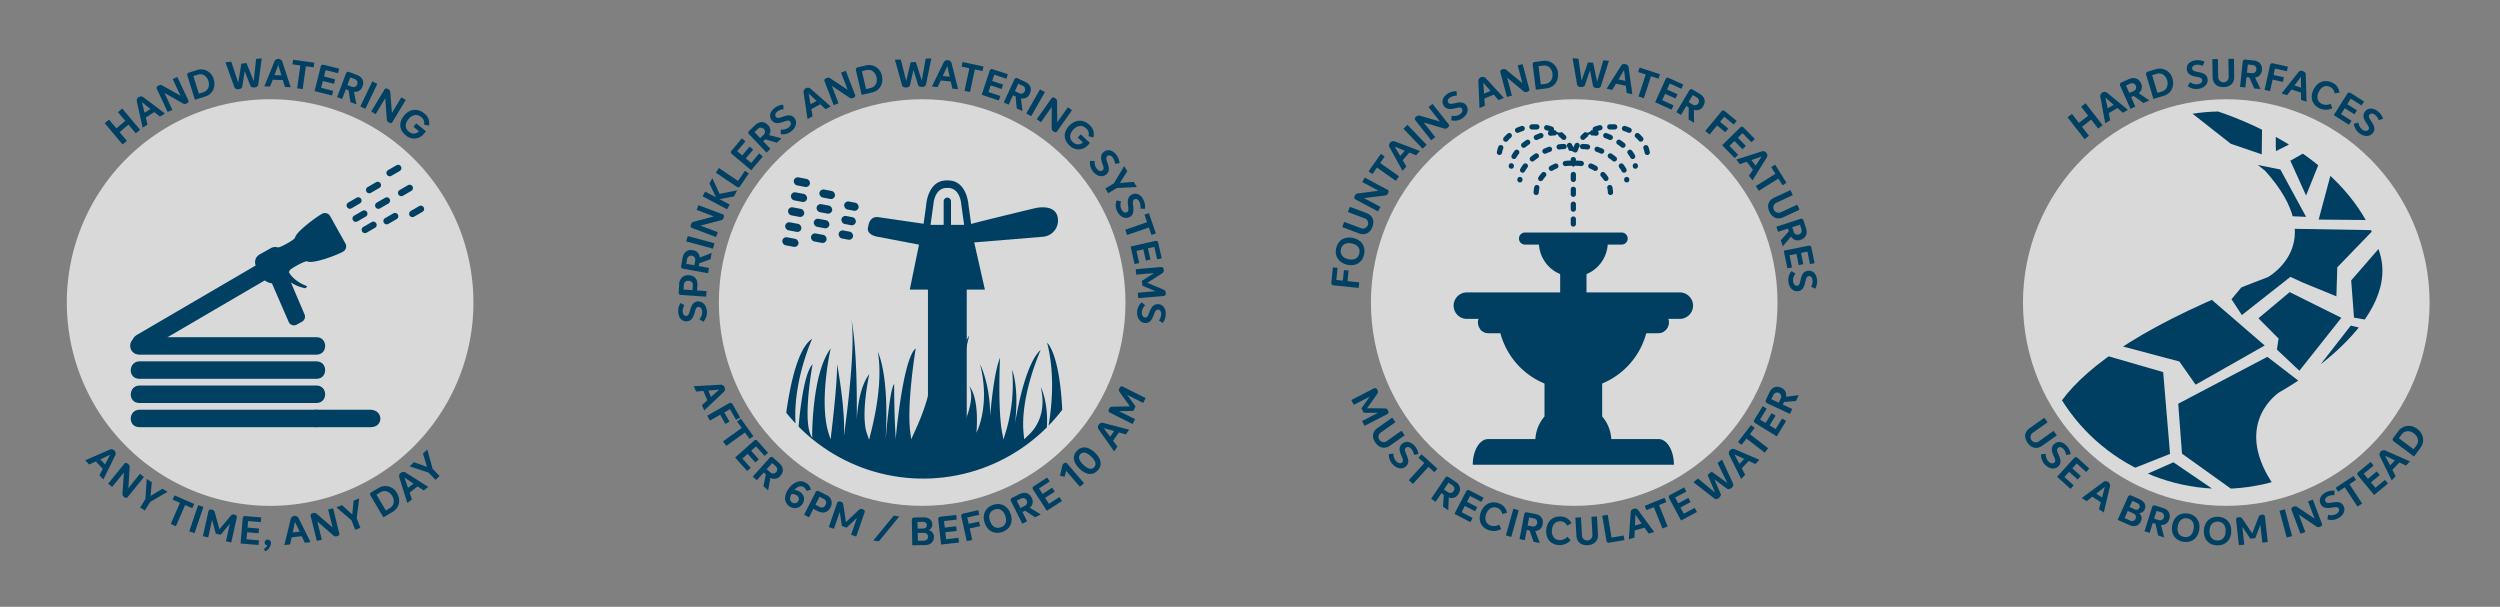 <svg id="Layer_1" data-name="Layer 1" xmlns="http://www.w3.org/2000/svg" xmlns:xlink="http://www.w3.org/1999/xlink" viewBox="0 0 1030 250"><rect x="0" y="0" width="1030" height="250" fill="#808080" stroke="none"/><defs><clipPath id="clip-path"><path d="M296.173,124.652A83.762,83.762,0,1,0,379.935,40.889a83.764,83.764,0,0,0-83.763,83.763" style="fill:none"/></clipPath><clipPath id="clip-path-2"><path d="M308.174,125.035a72.147,72.147,0,1,0,72.148-72.144,72.147,72.147,0,0,0-72.148,72.144" style="fill:none"/></clipPath><clipPath id="clip-path-3"><path d="M564.819,124.652a83.762,83.762,0,1,0,83.763-83.763,83.764,83.764,0,0,0-83.763,83.763" style="fill:none"/></clipPath><clipPath id="clip-path-4"><path d="M833.465,124.652a83.762,83.762,0,1,0,83.763-83.763A83.764,83.764,0,0,0,833.465,124.652" style="fill:none"/></clipPath><clipPath id="clip-path-5"><path d="M903.327,46.853l29.836,23.444c27.04,29.818,1.186,43.872,1.186,43.872-50.166,18.877-74.225,36.37-84.825,50.755a77.861,77.861,0,0,0,86.408,33.731c-16.002-24.745,3.161-37.056,3.161-37.056s49.936-27.27,41.502-56.915c-10.439-36.691-51.6-53.657-66.749-58.749a78.475,78.475,0,0,0-10.518.918" style="fill:none"/></clipPath></defs><title>PWSR</title><path d="M27.526,124.652a83.762,83.762,0,1,0,83.763-83.763,83.764,83.764,0,0,0-83.763,83.763" style="fill:#fff;opacity:0.7"/><path d="M43.158,50.762l1.764-1.481L47.946,52.883l3.676-3.085-3.024-3.603,1.765-1.481,7.343,8.749-1.765,1.481L52.928,51.354,49.252,54.439l3.013,3.59-1.765,1.481Z" style="fill:#004063"/><path d="M63.576,46.173l-3.517,2.254.72,2.903L58.772,52.617l-2.448-10.996A1.783,1.783,0,0,1,58.96,39.951l8.96,6.802L65.913,48.04ZM61.979,44.897l-3.501-2.793,1.089,4.339Z" style="fill:#004063"/><path d="M73.051,31.682l4.583,9.774c.19.405-.137.876-.73,1.155a1.43,1.43,0,0,1-1.531.012L67.761,38.296l3.259,6.951-1.926.903-4.488-9.571c-.271-.58.105-1.057.713-1.342a1.633,1.633,0,0,1,1.885.176l7.168,4.023-3.219-6.864Z" style="fill:#004063"/><path d="M77.177,31.08a.934.934,0,0,1,.671-1.181L81.071,28.894A5.381,5.381,0,0,1,88.041,32.654c.909,2.917-.165,6.084-3.586,7.151l-4.154,1.295ZM83.731,38.019c1.97-.614,2.788-2.562,2.126-4.685-.6-1.924-2.29-3.208-4.306-2.579l-1.879.585,2.256,7.24Z" style="fill:#004063"/><path d="M107.832,24.041l-1.444,10.896c-.097.735-.839,1.025-1.507,1.097-.668.073-1.483-.016-1.739-.745l-2.32-5.964L99.831,35.648c-.096.751-.887,1.03-1.539,1.101-.668.073-1.455-.052-1.692-.75L92.888,25.66,95.291,25.4l2.854,8.66L99.438,26.223l2.117-.229,2.978,7.422.976-9.123Z" style="fill:#004063"/><path d="M116.527,32.996l-4.174-.143-1.057,2.797-2.383-.082,4.233-10.437a1.783,1.783,0,0,1,3.118.123l3.508,10.687-2.383-.082Zm-.589-1.958L114.645,26.751l-1.569,4.189Z" style="fill:#004063"/><path d="M129.238,27.738l-3.218-.446-1.305,9.417-2.283-.316,1.305-9.417-3.25-.451.264-1.902,8.751,1.213Z" style="fill:#004063"/><path d="M134.146,28.89l-.66,2.623,4.594,1.156-.473,1.877-4.594-1.156-.707,2.809,4.966,1.25-.477,1.893-7.2-1.812,2.562-10.18a.929.929,0,0,1,1.173-.662l6.393,1.609L139.252,30.175Z" style="fill:#004063"/><path d="M143.588,37.188l-1.107-.417-1.509,4.012L138.891,40l3.694-9.819a.922.922,0,0,1,1.209-.536l3.218,1.21c2.365.89,3.09,2.734,2.346,4.71a3.169,3.169,0,0,1-3.527,2.245l1.022,5.186-2.455-.923Zm-.46-2.138,1.721.647a1.694,1.694,0,1,0,1.218-3.147l-1.751-.659Z" style="fill:#004063"/><path d="M153.383,33.536l2.079.993-4.925,10.307-2.079-.993Z" style="fill:#004063"/><path d="M167.178,41.17l-5.583,9.249c-.231.383-.805.374-1.367.035a1.431,1.431,0,0,1-.861-1.268l-.633-8.738-3.97,6.577-1.822-1.1,5.467-9.057c.331-.548.937-.5,1.513-.153.794.48.837.842.901,1.666l.64,8.2,3.92-6.495Z" style="fill:#004063"/><path d="M166.438,47.669c2.316-2.857,5.59-3.188,8.311-.982a4.923,4.923,0,0,1,1.995,5.055l-2.043-.4a3.039,3.039,0,0,0-1.215-3.147c-1.615-1.31-3.632-1.03-5.193.895-1.541,1.9-1.479,3.804.111,5.093a2.917,2.917,0,0,0,4.194-.12l-2.248-1.823,1.138-1.403,4.012,3.252-.796.981a5.136,5.136,0,0,1-7.561.642C164.435,53.517,164.203,50.426,166.438,47.669Z" style="fill:#004063"/><path d="M42.335,193.14l-2.883-3.022-2.713,1.26-1.646-1.726,10.329-4.5a1.783,1.783,0,0,1,2.143,2.27l-4.97,10.094-1.646-1.726Zm.948-1.812,2.075-3.97-4.052,1.897Z" style="fill:#004063"/><path d="M59.304,196.522l-6.798,8.394c-.282.349-.849.26-1.359-.153a1.43,1.43,0,0,1-.679-1.374l.572-8.741-4.834,5.969-1.654-1.339,6.657-8.22c.403-.498.997-.367,1.519.057.721.584.714.949.664,1.773l-.491,8.209,4.773-5.895Z" style="fill:#004063"/><path d="M61.875,206.769l-2.186,3.539L57.743,209.106l2.186-3.539.51-8.222,2.109,1.303-.504,5.687,4.887-2.98,2.083,1.286Z" style="fill:#004063"/><path d="M79.236,209.382l-2.98-1.294-3.789,8.719-2.114-.918,3.789-8.719-3.009-1.308.766-1.762,8.103,3.521Z" style="fill:#004063"/><path d="M81.635,208.112l2.182.74L80.145,219.67l-2.182-.74Z" style="fill:#004063"/><path d="M97.585,213.126l-2.3,10.375-2.188-.485,1.597-7.203-3.77,4.508-2.016-.447-1.527-5.683-1.597,7.203-2.188-.485L85.894,210.551c.128-.578.737-.738,1.394-.592.891.197,1.032.523,1.271,1.364l1.819,6.73,4.493-5.332c.557-.663.822-.899,1.713-.702C97.241,212.165,97.713,212.548,97.585,213.126Z" style="fill:#004063"/><path d="M102.217,214.666l-.23,2.695,4.72.402-.164,1.93-4.72-.402-.246,2.886,5.103.435-.166,1.945-7.399-.63.891-10.46a.929.929,0,0,1,1.051-.842l6.569.56-.164,1.929Z" style="fill:#004063"/><path d="M111.625,223.871a3.985,3.985,0,0,1-2.34,3.257l-.593-.921a4.619,4.619,0,0,0,1.529-1.559l-.112-.002a1.081,1.081,0,0,1-1.069-1.153,1.209,1.209,0,0,1,1.267-1.179A1.404,1.404,0,0,1,111.625,223.871Z" style="fill:#004063"/><path d="M124.312,220.911l-4.15.466-.638,2.921-2.369.266,2.667-10.942a1.783,1.783,0,0,1,3.102-.332l5.026,10.062-2.369.266Zm-.868-1.851L121.54,215.007l-.942,4.372Z" style="fill:#004063"/><path d="M137.234,209.432l2.585,10.485c.107.435-.305.834-.942.991a1.432,1.432,0,0,1-1.505-.288l-6.621-5.733,1.838,7.456-2.066.509L127.993,212.584c-.153-.621.31-1.016.962-1.176a1.634,1.634,0,0,1,1.814.541l6.245,5.348-1.815-7.363Z" style="fill:#004063"/><path d="M146.964,213.557l1.503,3.88-2.134.827-1.503-3.88-6.252-5.37,2.313-.896,4.232,3.835.573-5.697,2.283-.885Z" style="fill:#004063"/><path d="M152.617,204.107a.933.933,0,0,1,.382-1.303l2.907-1.716a5.382,5.382,0,0,1,7.646,2.064c1.554,2.632,1.233,5.96-1.853,7.782l-3.748,2.212Zm7.969,5.255c1.777-1.049,2.127-3.132.997-5.047-1.025-1.736-2.964-2.598-4.783-1.524l-1.695,1,3.855,6.531Z" style="fill:#004063"/><path d="M172.064,200.391l-3.31,2.545.965,2.83-1.889,1.453-3.376-10.741a1.782,1.782,0,0,1,2.482-1.889l9.504,6.009-1.89,1.453Zm-1.7-1.134-3.725-2.483,1.455,4.228Z" style="fill:#004063"/><path d="M178.229,193.128l2.873,3.007-1.654,1.58L176.575,194.708,168.749,192.142l1.793-1.712,5.375,1.922-1.65-5.479,1.77-1.69Z" style="fill:#004063"/><path d="M120.616,108.777,59.922,144.249c-4.308,2.487-7.596-3.922-3.598-6.23l60.694-35.472c5.606-3.238,6.22,4.714,3.597,6.23Z" style="fill:#004063"/><path d="M152.654,176H130.275c-4.99,0-4.603-7.194,0-7.194h22.38c5.35.184,5.488,7.194,0,7.194Z" style="fill:#004063"/><path d="M130.398,146.114H57.467c-4.99,0-5.212-7.24,0-7.194h72.93c4.742,0,4.761,7.194,0,7.194Z" style="fill:#004063"/><path d="M130.398,156.076H57.467c-4.99,0-4.603-7.194,0-7.194h72.93c4.742,0,4.761,7.194,0,7.194Z" style="fill:#004063"/><path d="M130.398,166.038H57.467c-4.99,0-4.603-7.194,0-7.194h72.93c4.742,0,4.761,7.194,0,7.194Z" style="fill:#004063"/><path d="M130.398,176H57.467c-4.99,0-4.603-7.194,0-7.194h72.93c4.742,0,4.761,7.194,0,7.194Z" style="fill:#004063"/><path d="M108.984,115.449a5.593,5.593,0,0,1-.827-.997l-.274-.49-1.47.822a1.437,1.437,0,0,1-1.953-.556l-.656-1.173a1.433,1.433,0,0,1,.552-1.95l1.47-.822-.282-.505a3.651,3.651,0,0,1,1.4-4.949l4.673-2.612a3.592,3.592,0,0,1,2.843-.284c.795.248,6.934-3.175,7.086-3.995.467-2.486,8.659-8.464,11.039-9.795l.098-.055a2.442,2.442,0,0,1,3.32.938l6.318,11.302a2.447,2.447,0,0,1-.942,3.326l-.094.052c-2.604,1.456-12.292,5.164-14.792,3.97-.709-.337-6.84,3.001-7.129,3.732a3.641,3.641,0,0,1-1.019,1.421l7.198,16.883a2.388,2.388,0,0,1-1.108,2.819l-2.166,1.211a2.385,2.385,0,0,1-3.431-1.347l-6.806-15.657A6.041,6.041,0,0,1,108.984,115.449Z" style="fill:#003f62"/><path d="M148.314,83.807l-3.448,1.999a1.364,1.364,0,1,1-1.419-2.33l3.451-1.999a1.363,1.363,0,1,1,1.415,2.33Z" style="fill:#004063"/><path d="M156.334,77.41l-3.45,2.001a1.364,1.364,0,1,1-1.418-2.33l3.45-2.002a1.364,1.364,0,0,1,1.417,2.331Z" style="fill:#004063"/><path d="M150.766,89.191l-3.45,1.999a1.365,1.365,0,1,1-1.42-2.331l3.45-1.999a1.365,1.365,0,0,1,1.42,2.331Z" style="fill:#004063"/><path d="M154.55,93.829,151.099,95.83A1.364,1.364,0,1,1,149.681,93.5L153.13,91.501a1.364,1.364,0,0,1,1.42,2.329Z" style="fill:#004063"/><path d="M164.737,70.428l-3.45,1.999a1.364,1.364,0,1,1-1.418-2.331l3.45-1.999a1.364,1.364,0,0,1,1.417,2.331Z" style="fill:#004063"/><path d="M160.082,83.819,156.632,85.818a1.364,1.364,0,1,1-1.417-2.33l3.45-1.999a1.364,1.364,0,0,1,1.418,2.33Z" style="fill:#004063"/><path d="M169.523,78.616l-3.452,1.999a1.363,1.363,0,1,1-1.417-2.328l3.45-1.999a1.364,1.364,0,0,1,1.42,2.328Z" style="fill:#004063"/><path d="M163.481,90.232l-3.451,2a1.364,1.364,0,1,1-1.418-2.331l3.452-1.999a1.364,1.364,0,0,1,1.417,2.33Z" style="fill:#004063"/><path d="M174.113,87.248l-3.451,1.999a1.364,1.364,0,1,1-1.418-2.33l3.452-1.999a1.364,1.364,0,0,1,1.417,2.33Z" style="fill:#004063"/><path d="M118.63,111.212s1.018,3.753,7.06,6.36a10.117,10.117,0,0,1,.917.443l-.768.742c-2.631-.403-8.096-2.496-9.69-6.655" style="fill:#003f62"/><g style="clip-path:url(#clip-path)"><rect x="296.173" y="40.889" width="167.524" height="167.524" style="fill:#fff;opacity:0.7"/></g><path d="M289.729,132.592l-1.565-1.106a4.178,4.178,0,0,0,1.145-2.993c-.055-1.359-.756-2.068-1.571-2.035-1.008.041-1.188,1.153-1.554,2.401-.507,1.734-1.224,3.444-3.271,3.526-2.159.086-3.396-1.625-3.489-3.944a6.226,6.226,0,0,1,.913-3.592l1.652.878a4.817,4.817,0,0,0-.713,2.576c.044,1.103.571,1.883,1.436,1.848.976-.039,1.253-1.107,1.619-2.355.505-1.782,1.172-3.523,3.235-3.605,2.015-.081,3.574,1.667,3.677,4.225A5.521,5.521,0,0,1,289.729,132.592Z" style="fill:#004063"/><path d="M283.857,113.393c2.41.164,3.653,1.691,3.474,4.341l-.132,1.931,3.895.264-.155,2.298-10.471-.71a.922.922,0,0,1-.862-1.004l.234-3.448A3.591,3.591,0,0,1,283.857,113.393Zm-.173,2.313a1.689,1.689,0,0,0-1.947,1.744l-.124,1.835,3.688.25.125-1.852A1.636,1.636,0,0,0,283.685,115.707Z" style="fill:#004063"/><path d="M288.089,108.457l-.21,1.165,4.221.761-.395,2.188L281.374,110.71a.922.922,0,0,1-.745-1.094l.61-3.386c.448-2.488,2.132-3.534,4.211-3.159a3.17,3.17,0,0,1,2.846,3.065l4.919-1.942-.466,2.582Zm-2.021.839.326-1.811a1.695,1.695,0,1,0-3.317-.63l-.332,1.842Z" style="fill:#004063"/><path d="M282.73,99.476l.6-2.224,11.025,2.975-.6,2.224Z" style="fill:#004063"/><path d="M287.746,84.524l10.104,3.821c.419.158.513.724.281,1.338a1.433,1.433,0,0,1-1.092,1.076l-8.479,2.2,7.185,2.717-.753,1.991-9.895-3.742c-.599-.226-.66-.832-.423-1.46.328-.868.677-.976,1.476-1.188l7.95-2.109-7.096-2.683Z" style="fill:#004063"/><path d="M302.385,80.942l-5.95,1.117,4.182,2.218-1.041,1.964L289.486,80.892l1.042-1.964,4.45,2.36-2.689-5.68,1.191-2.247,2.978,6.503,7.261-1.436Z" style="fill:#004063"/><path d="M303.619,77.003l-8.698-5.876,1.28-1.896,7.877,5.32,2.839-4.203,1.591,1.075-3.601,5.331A.909.909,0,0,1,303.619,77.003Z" style="fill:#004063"/><path d="M303.725,62.291l2.07,1.738,3.044-3.627,1.482,1.245-3.044,3.626,2.218,1.862,3.291-3.921,1.495,1.254-4.772,5.686-8.037-6.747a.929.929,0,0,1-.084-1.344l4.237-5.048,1.482,1.244Z" style="fill:#004063"/><path d="M315.31,57.406l-.858.816,2.957,3.108-1.612,1.534-7.237-7.607a.923.923,0,0,1,.045-1.324l2.493-2.372c1.832-1.743,3.81-1.592,5.266-.061a3.172,3.172,0,0,1,.485,4.156l5.118,1.339-1.902,1.809Zm-2.127-.517,1.334-1.269a1.695,1.695,0,1,0-2.305-2.469l-1.356,1.291Z" style="fill:#004063"/><path d="M321.696,55.271l.007-1.917a4.173,4.173,0,0,0,3.108-.78c1.081-.825,1.259-1.806.765-2.455-.612-.802-1.626-.311-2.858.106-1.711.58-3.522.976-4.765-.653-1.311-1.718-.619-3.714,1.227-5.122a6.234,6.234,0,0,1,3.466-1.314l.229,1.858a4.814,4.814,0,0,0-2.519.894c-.878.669-1.214,1.549-.689,2.236.592.776,1.626.39,2.858-.026,1.749-.609,3.557-1.062,4.809.579,1.223,1.604.688,3.884-1.349,5.437A5.521,5.521,0,0,1,321.696,55.271Z" style="fill:#004063"/><path d="M337.954,42.96l-3.668,1.996.51,2.946-2.094,1.139L331.05,37.901a1.783,1.783,0,0,1,2.748-1.477l8.446,7.425-2.094,1.139Zm-1.501-1.387-3.291-3.036.775,4.404Z" style="fill:#004063"/><path d="M348.47,29.165l3.873,10.083c.16.418-.199.865-.812,1.101A1.429,1.429,0,0,1,350.002,40.25l-7.285-4.864,2.754,7.17-1.987.763-3.792-9.875c-.23-.598.181-1.046.808-1.288a1.634,1.634,0,0,1,1.868.311l6.865,4.529L346.513,29.916Z" style="fill:#004063"/><path d="M352.621,28.878a.934.934,0,0,1,.754-1.13l3.287-.77a5.382,5.382,0,0,1,6.682,4.253c.696,2.976-.604,6.057-4.093,6.874l-4.238.992Zm6.036,7.395c2.01-.471,2.966-2.354,2.459-4.52-.46-1.963-2.054-3.365-4.109-2.883l-1.917.449,1.729,7.384Z" style="fill:#004063"/><path d="M383.719,24.067,381.499,34.828c-.15.726-.91.961-1.582.986-.671.024-1.478-.123-1.681-.868L376.35,28.834l-1.439,6.233c-.148.742-.957.963-1.613.987-.672.024-1.446-.156-1.633-.87l-2.961-10.573,2.414-.087,2.227,8.838,1.85-7.721,2.127-.077,2.438,7.613,1.626-9.026Z" style="fill:#004063"/><path d="M391.723,33.599l-4.154-.438L386.316,35.877l-2.371-.25,4.961-10.113a1.783,1.783,0,0,1,3.102.343L394.751,36.767l-2.371-.25Zm-.45-1.995-.987-4.369-1.861,4.068Z" style="fill:#004063"/><path d="M404.807,29.28l-3.178-.678-1.985,9.299-2.254-.481,1.984-9.299-3.209-.685.401-1.879,8.642,1.845Z" style="fill:#004063"/><path d="M409.625,30.782l-.848,2.568,4.498,1.486-.607,1.839-4.499-1.486-.908,2.75,4.863,1.606-.612,1.854L404.46,39.071l3.293-9.97a.93.93,0,0,1,1.219-.575l6.261,2.068-.607,1.839Z" style="fill:#004063"/><path d="M418.436,39.742l-1.075-.496-1.795,3.893L413.546,42.208l4.395-9.529a.921.921,0,0,1,1.245-.447l3.124,1.44c2.295,1.058,2.884,2.951,2,4.868a3.171,3.171,0,0,1-3.681,1.984l.645,5.247-2.383-1.098Zm-.305-2.166,1.671.77a1.694,1.694,0,1,0,1.442-3.051l-1.7-.784Z" style="fill:#004063"/><path d="M428.488,36.819l2.001,1.14-5.654,9.925-2.001-1.141Z" style="fill:#004063"/><path d="M441.66,45.416l-6.231,8.816c-.259.366-.83.315-1.365-.063a1.428,1.428,0,0,1-.767-1.326l-.001-8.756-4.432,6.27L427.127,49.129l6.103-8.634c.369-.522.97-.431,1.519-.043.758.536.774.9.778,1.725l.047,8.22,4.376-6.191Z" style="fill:#004063"/><path d="M440.475,51.842c2.516-2.685,5.807-2.78,8.363-.384a4.925,4.925,0,0,1,1.628,5.188l-2.01-.546a3.043,3.043,0,0,0-.987-3.228c-1.518-1.422-3.551-1.289-5.246.521-1.674,1.786-1.748,3.69-.254,5.09a2.918,2.918,0,0,0,4.193.181l-2.113-1.98,1.236-1.319,3.771,3.534-.864.922a5.139,5.139,0,0,1-7.592.099C438.056,57.534,438.046,54.433,440.475,51.842Z" style="fill:#004063"/><path d="M449.104,66.309l1.917.004a4.173,4.173,0,0,0,.785,3.106c.826,1.081,1.807,1.257,2.455.761.801-.612.308-1.625-.11-2.857-.582-1.71-.979-3.521.647-4.765,1.716-1.312,3.713-.624,5.122,1.22a6.244,6.244,0,0,1,1.319,3.463l-1.857.232a4.817,4.817,0,0,0-.897-2.517c-.671-.877-1.551-1.211-2.237-.687-.775.593-.388,1.626.03,2.858.611,1.748,1.066,3.555-.573,4.809-1.602,1.225-3.882.692-5.437-1.341A5.521,5.521,0,0,1,449.104,66.309Z" style="fill:#004063"/><path d="M460.135,77.464l-3.559,2.154-1.185-1.957,3.559-2.154,4.2-7.087,1.285,2.122-3.041,4.833,5.709-.426,1.268,2.094Z" style="fill:#004063"/><path d="M460.038,82.56l1.87.416a4.172,4.172,0,0,0,.099,3.201c.574,1.232,1.494,1.615,2.233,1.271.913-.426.65-1.521.507-2.813-.202-1.794-.201-3.647,1.654-4.513,1.957-.913,3.759.188,4.738,2.291a6.224,6.224,0,0,1,.544,3.664l-1.862-.172a4.809,4.809,0,0,0-.336-2.65c-.466-1-1.254-1.515-2.036-1.15-.885.413-.729,1.504-.585,2.796.222,1.838.278,3.7-1.592,4.572-1.826.852-3.938-.158-5.02-2.477A5.519,5.519,0,0,1,460.038,82.56Z" style="fill:#004063"/><path d="M474.396,96.799l-1.057-3.073-8.991,3.091-.749-2.18,8.991-3.091-1.066-3.103,1.816-.625,2.872,8.355Z" style="fill:#004063"/><path d="M475.584,101.719l-2.639.593,1.039,4.62-1.889.425-1.039-4.621-2.825.635,1.123,4.995-1.904.428-1.629-7.243,10.24-2.302a.929.929,0,0,1,1.119.749l1.446,6.431-1.889.425Z" style="fill:#004063"/><path d="M479.535,121.924l-10.587.912-.192-2.232,7.351-.633-5.431-2.247-.177-2.057,4.965-3.159-7.351.633-.192-2.232,10.571-.911c.59-.051.926.483.983,1.152.078.909-.191,1.141-.921,1.622l-5.878,3.751,6.433,2.691c.8.333,1.104.515,1.183,1.424C480.35,121.308,480.126,121.873,479.535,121.924Z" style="fill:#004063"/><path d="M470.367,124.533l1.465,1.236a4.172,4.172,0,0,0-1.397,2.882c-.062,1.358.575,2.124,1.39,2.161,1.007.046,1.281-1.046,1.753-2.257.653-1.683,1.514-3.325,3.559-3.231,2.156.099,3.242,1.91,3.136,4.226a6.232,6.232,0,0,1-1.217,3.499l-1.57-1.017a4.817,4.817,0,0,0,.931-2.503c.051-1.103-.408-1.924-1.271-1.963-.975-.044-1.343.995-1.814,2.206-.655,1.731-1.469,3.407-3.529,3.312-2.014-.092-3.416-1.966-3.299-4.522A5.517,5.517,0,0,1,470.367,124.533Z" style="fill:#004063"/><path d="M291.415,164.906l-1.652-3.835-2.98.239-.944-2.189,11.246-.629a1.783,1.783,0,0,1,1.22,2.872l-8.166,7.735-.943-2.189Zm1.519-1.369,3.324-3-4.457.37Z" style="fill:#004063"/><path d="M300.745,168.573l-2.35,1.341,2.166,3.795-1.682.96-2.166-3.795-4.212,2.404-1.143-2.001,9.119-5.205a.929.929,0,0,1,1.29.388l3.157,5.532-1.682.96Z" style="fill:#004063"/><path d="M308.829,180.818l-1.893-2.639-7.723,5.538-1.343-1.872,7.723-5.538-1.911-2.665,1.56-1.119,5.146,7.176Z" style="fill:#004063"/><path d="M311.5,183.909l-2.019,1.8,3.152,3.536-1.446,1.289-3.152-3.537-2.162,1.928,3.408,3.823-1.458,1.299-4.941-5.543,7.837-6.987a.929.929,0,0,1,1.343.111l4.389,4.922-1.446,1.289Z" style="fill:#004063"/><path d="M315.544,195.458l-.881-.791-2.866,3.19-1.654-1.487,7.017-7.808a.922.922,0,0,1,1.322-.06l2.56,2.3c1.88,1.69,1.884,3.673.472,5.244a3.172,3.172,0,0,1-4.104.808l-.936,5.206-1.951-1.754Zm.35-2.16,1.368,1.23a1.695,1.695,0,1,0,2.281-2.49l-1.393-1.251Z" style="fill:#004063"/><path d="M330.649,207.581a3.713,3.713,0,0,1-5.351,1.048c-2.488-1.629-2.229-4.479-.644-6.901,1.813-2.77,4.814-4.494,7.571-2.69a4.058,4.058,0,0,1,1.868,2.694l-1.813.552a2.745,2.745,0,0,0-1.101-1.561c-1.405-.919-2.835-.078-3.92,1.142a4.587,4.587,0,0,1,2.246.744A3.449,3.449,0,0,1,330.649,207.581Zm-1.793-1.116a1.646,1.646,0,0,0-.628-2.399,3.481,3.481,0,0,0-2.16-.497c-.642,1.243-.9,2.661.291,3.44A1.72,1.72,0,0,0,328.856,206.465Z" style="fill:#004063"/><path d="M342.187,209.033c-1.095,2.154-2.987,2.7-5.355,1.497l-1.727-.877-1.769,3.481-2.054-1.043,4.754-9.359a.924.924,0,0,1,1.263-.4l3.081,1.566A3.591,3.591,0,0,1,342.187,209.033Zm-2.062-1.065a1.689,1.689,0,0,0-.843-2.475l-1.641-.834-1.675,3.296,1.655.841A1.637,1.637,0,0,0,340.125,207.967Z" style="fill:#004063"/><path d="M356.246,211.014l-3.476,10.041-2.117-.733,2.413-6.971-4.262,4.045-1.951-.675-.864-5.819-2.412,6.971-2.117-.733,3.47-10.025c.193-.56.817-.648,1.452-.429.862.298.965.639,1.106,1.5l1.034,6.894,5.075-4.78c.629-.595.92-.799,1.781-.5C356.015,210.02,356.439,210.455,356.246,211.014Z" style="fill:#004063"/><path d="M359.808,222.68l8.421-10.246,2.26.354-8.404,10.249Z" style="fill:#004063"/><path d="M375.681,214.167a.933.933,0,0,1,.977-.944l3.918-.063c2.015-.033,3.521,1.079,3.55,2.886a2.5,2.5,0,0,1-1.449,2.359v.016a2.701,2.701,0,0,1,2.093,2.781c.031,1.951-1.338,3.333-3.593,3.37l-5.325.086Zm4.585,3.588c1.039-.017,1.606-.586,1.594-1.37-.016-.911-.663-1.413-1.751-1.395l-2.095.034.045,2.766Zm.257,5.002c1.136-.019,1.845-.67,1.829-1.613-.017-1.04-.714-1.636-1.945-1.616l-2.318.038.052,3.23Z" style="fill:#004063"/><path d="M388.944,214.661l.305,2.687,4.706-.533.218,1.924-4.706.533.326,2.878,5.088-.576.219,1.939-7.377.835L386.541,213.918a.93.93,0,0,1,.866-1.032l6.551-.742.218,1.924Z" style="fill:#004063"/><path d="M398.519,213.185l.583,2.641,4.266-.941.417,1.891-4.266.941,1.045,4.734-2.25.497-2.263-10.25a.93.93,0,0,1,.754-1.117l6.219-1.373.417,1.891Z" style="fill:#004063"/><path d="M405.711,215.523c-1.183-3.384.176-6.384,3.394-7.509,3.202-1.119,6.113.372,7.291,3.741,1.167,3.338-.207,6.293-3.425,7.418C409.768,220.292,406.872,218.846,405.711,215.523Zm8.474-3.013c-.834-2.387-2.512-3.258-4.415-2.593-1.934.676-2.703,2.402-1.869,4.789.824,2.356,2.501,3.228,4.435,2.552C414.238,216.594,415.009,214.867,414.185,212.51Z" style="fill:#004063"/><path d="M422.312,210.408l-1.058.53,1.922,3.832-1.987.997-4.705-9.379a.923.923,0,0,1,.428-1.252l3.074-1.542c2.259-1.133,4.105-.413,5.052,1.474a3.169,3.169,0,0,1-.745,4.114l4.503,2.77-2.345,1.176Zm-1.883-1.114,1.645-.825a1.694,1.694,0,1,0-1.484-3.031l-1.673.839Z" style="fill:#004063"/><path d="M428.063,201.228l1.473,2.27,3.975-2.579,1.054,1.625-3.975,2.579,1.577,2.431,4.297-2.788,1.063,1.638-6.23,4.042-5.716-8.809a.929.929,0,0,1,.313-1.31l5.532-3.59,1.055,1.625Z" style="fill:#004063"/><path d="M439.62,190.919l7.014,8.152-1.723,1.482-5.657-6.575-.589,2.407-1.936-.361.874-3.94a1.807,1.807,0,0,1,.616-1.1C438.838,190.452,439.359,190.616,439.62,190.919Z" style="fill:#004063"/><path d="M444.779,193.134c-2.518-2.415-3.254-5.162-1.083-7.426,2.149-2.241,4.924-1.62,7.442.795,2.506,2.404,3.231,5.139,1.082,7.38C450.05,196.147,447.286,195.538,444.779,193.134Zm4.809-5.013c-1.605-1.54-3.263-2.286-4.459-1.039-1.208,1.259-.393,2.883,1.213,4.423,1.594,1.529,3.239,2.264,4.447,1.005C451.985,191.263,451.182,189.649,449.588,188.121Z" style="fill:#004063"/><path d="M460.976,178.164l-2.377,3.433,1.781,2.401-1.357,1.96-6.489-9.204a1.783,1.783,0,0,1,1.789-2.556l10.886,2.83-1.357,1.959Zm-1.965-.563-4.306-1.23,2.675,3.584Z" style="fill:#004063"/><path d="M462.508,159.248l9.493,4.762-1.004,2.001-6.592-3.306,3.449,4.754-.925,1.844-5.88.093,6.591,3.306-1.004,2.001-9.479-4.755c-.529-.265-.535-.895-.234-1.495.409-.815.76-.872,1.633-.899l6.967-.12-4.07-5.656c-.507-.702-.671-1.017-.262-1.832C461.491,159.347,461.979,158.983,462.508,159.248Z" style="fill:#004063"/><g style="clip-path:url(#clip-path-2)"><path d="M431.411,141.202c4.872,18.793-.449,39.247-.515,39.565l.131-1.574c1.555-12.62-2.249-19.741-2.249-19.741,2.568,10.925-2.172,17.146-4.955,19.741-1.04.974-1.818,1.798-1.818,1.798a14.217,14.217,0,0,1-.206-1.798c-1.874-15.412,6.979-35.041,6.979-35.041-5.658,5.032-9.087,21.399-10.596,30.412,1.8-15.186-1.18-22.176-1.18-22.176a67.763,67.763,0,0,1-3.007,26.805c-.309.928-.515,1.798-.515,1.798-.151,0-.282-1.274-.403-1.798-2.128-9.182-1.079-31.808-1.079-31.808-2.107,5.275-3.372,16.125-4.056,23.993.009-13.342-4.178-21.342-4.178-21.342,4.413,17.071-1.471,28.248-1.471,28.248,1.171-15.3-2.943-19.132-2.943-19.132,3.037,6.344-3.832,18.841-3.832,18.841-2.641-16.478,3.832-39.735,3.832-39.735-3.926,5.529-6.221,19.358-7.43,29.411-.131-12.771-5.461-17.634-5.461-17.634,5.358,12.948-.057,28.839-.057,28.839.582-15.3-3.241-22.662-3.241-22.662.477,6.753-4.968,18.839-6.942,22.981a13.944,13.944,0,0,0-.712,1.798,10.124,10.124,0,0,1-.3-1.798c-1.977-11.365,2.069-35.641,2.069-35.641-4.636,3.609-7.465,29.233-8.102,35.641-.096.928-.142,1.798-.142,1.798-.029,0-.055-1.31-.083-1.798-.609-9.95-.545-20.985-.545-20.985-1.947,2.133-3.484,22.784-3.495,22.784l.059-1.798c1.263-25.708-3.289-34.162-3.289-34.162,2.227,12.631-1.798,29.223-3.131,34.162-.245.928-.403,1.798-.403,1.798-.291,0-.545-1.264-.758-1.798-3.094-7.583.758-25.046.758-25.046-3.56,4.574-4.767,12.631-5.161,18.663.317-30.915-2.201-41.025-2.201-41.025,1.815,11.148-2.083,40.559-3.028,47.408-.057.403-.057.355,0,0h-.083c.701-10.41-2.775-29.157-2.775-29.157,0,8.172-1.874,24.258-2.474,29.157-.103.917-.177,1.798-.177,1.798-.3-.598-.442-1.301-.648-1.798-4.48-13.323.648-35.641.648-35.641-6.832,9.118-7.57,29.982-7.645,35.641h0s.355,2.164-.598,0c-3.293-7.093.786-29.157.786-29.157-4.04,4.283-5.68,23.685-6.044,29.157-.055.909-.133,1.798-.133,1.798a11.091,11.091,0,0,1-.291-1.798c-3.204-18.784,6.287-39.584,6.287-39.584-9.414,5.891-11.851,41.382-11.851,41.382v16.191h115.127v-17.989c.02-32.943-6.473-37.992-6.473-37.992" style="fill:#003f62"/></g><path d="M390.303,77.428c5.374-.163,5.733,6.723,5.733,6.723l1.182,8.482H391.817V82.935a1.513,1.513,0,1,0-3.027,0V92.633h-5.399l1.178-8.482s.36-6.887,5.733-6.723M435.69,89.186c-1.359-5.417-9.281-3.406-9.281-3.406s-21.196,5.07-26.306,6.487l-1.071-7.692s-.546-10.488-8.729-10.238c-8.181-.25-8.729,10.236-8.729,10.236l-1.058,7.603-18.641-2.71c-3.824-.494-4.138,3.775-4.138,3.775-1.167,3.286,3.169,4.164,3.169,4.164l17.716,3.389-3.794,18.532h7.487v67.444h15.98V119.327h7.485L401.372,99.874l28.774-2.374a6.73,6.73,0,0,0,5.545-8.315" style="fill:#003f62"/><rect x="347.753" y="83.247" width="6.04" height="3.35" rx="1.675" ry="1.675" transform="translate(22.194 -64.374) rotate(10.826)" style="fill:#003f62"/><rect x="346.613" y="89.212" width="6.04" height="3.35" rx="1.675" ry="1.675" transform="translate(23.294 -64.053) rotate(10.826)" style="fill:#003f62"/><rect x="345.472" y="95.177" width="6.04" height="3.35" rx="1.675" ry="1.675" transform="translate(24.394 -63.733) rotate(10.826)" style="fill:#003f62"/><rect x="336.387" y="84.389" width="6.524" height="3.35" rx="1.675" ry="1.675" transform="translate(22.21 -62.264) rotate(10.826)" style="fill:#003f62"/><rect x="335.233" y="90.422" width="6.524" height="3.35" rx="1.675" ry="1.675" transform="translate(23.323 -61.94) rotate(10.826)" style="fill:#003f62"/><rect x="334.079" y="96.455" width="6.524" height="3.35" rx="1.675" ry="1.675" transform="translate(24.436 -61.616) rotate(10.826)" style="fill:#003f62"/><rect x="337.54" y="78.356" width="6.524" height="3.35" rx="1.675" ry="1.675" transform="translate(21.098 -62.588) rotate(10.826)" style="fill:#003f62"/><rect x="325.802" y="79.545" width="6.766" height="3.35" rx="1.675" ry="1.675" transform="translate(21.114 -60.385) rotate(10.826)" style="fill:#003f62"/><rect x="324.622" y="85.716" width="6.766" height="3.35" rx="1.675" ry="1.675" transform="translate(22.252 -60.053) rotate(10.826)" style="fill:#003f62"/><rect x="323.442" y="91.886" width="6.766" height="3.35" rx="1.675" ry="1.675" transform="translate(23.39 -59.722) rotate(10.826)" style="fill:#003f62"/><rect x="322.262" y="98.056" width="6.766" height="3.35" rx="1.675" ry="1.675" transform="translate(24.528 -59.39) rotate(10.826)" style="fill:#003f62"/><rect x="326.982" y="73.375" width="6.766" height="3.35" rx="1.675" ry="1.675" transform="translate(19.976 -60.716) rotate(10.826)" style="fill:#003f62"/><g style="clip-path:url(#clip-path-3)"><rect x="564.819" y="40.889" width="167.524" height="167.524" style="fill:#fff;opacity:0.7"/></g><path d="M550.566,115.357l2.689.276.447-4.345,1.926.198-.447,4.345,4.822.495-.234,2.292-10.439-1.071a.928.928,0,0,1-.824-1.065l.65-6.334,1.926.197Z" style="fill:#004063"/><path d="M555.059,109.088c-3.498-.793-5.32-3.537-4.566-6.862.75-3.31,3.561-4.986,7.041-4.197,3.449.783,5.227,3.516,4.471,6.841C561.254,108.179,558.492,109.867,555.059,109.088ZM557,100.305c-2.467-.56-4.096.4-4.541,2.367-.453,1.998.602,3.567,3.068,4.126,2.436.552,4.064-.408,4.518-2.406C560.49,102.426,559.436,100.857,557,100.305Z" style="fill:#004063"/><path d="M559.918,96.155l-6.922-2.595.809-2.157,6.967,2.611a2.16,2.16,0,1,0,1.516-4.046l-6.967-2.611.803-2.143,6.922,2.594c2.398.898,3.369,3.005,2.375,5.657C564.432,96.104,562.314,97.054,559.918,96.155Z" style="fill:#004063"/><path d="M562.25,73.154l9.527,5.088c.395.211.416.784.105,1.363a1.429,1.429,0,0,1-1.219.926l-8.691,1.091,6.775,3.618-1.004,1.877L558.416,82.135c-.566-.301-.549-.91-.232-1.502.438-.818.797-.88,1.615-.987l8.154-1.069-6.691-3.573Z" style="fill:#004063"/><path d="M570.488,64.492l-1.869,2.658,7.777,5.465L575.072,74.5l-7.777-5.465-1.887,2.684-1.57-1.104L568.916,63.388Z" style="fill:#004063"/><path d="M580.65,62.861l-2.74,3.15,1.506,2.583-1.564,1.798-5.438-9.86a1.782,1.782,0,0,1,2.061-2.343l10.506,4.008L583.416,63.995Zm-1.891-.775-4.145-1.696,2.266,3.856Z" style="fill:#004063"/><path d="M578.215,53.032,579.877,51.437l7.908,8.237L586.125,61.269Z" style="fill:#004063"/><path d="M590.207,42.811l6.695,8.477c.277.352.066.885-.447,1.292a1.433,1.433,0,0,1-1.49.361l-8.402-2.479,4.762,6.028-1.67,1.319-6.557-8.301c-.396-.502-.139-1.053.389-1.47a1.635,1.635,0,0,1,1.877-.258l7.9,2.284-4.701-5.953Z" style="fill:#004063"/><path d="M597.92,49.553l.207-1.906a4.173,4.173,0,0,0,3.172-.45c1.162-.707,1.443-1.664,1.018-2.361-.523-.861-1.582-.479-2.852-.194-1.762.397-3.605.601-4.67-1.149-1.123-1.846-.227-3.758,1.756-4.964a6.24,6.24,0,0,1,3.584-.944l.033,1.872a4.821,4.821,0,0,0-2.598.625c-.943.574-1.369,1.414-.92,2.152.508.834,1.576.559,2.846.274,1.803-.423,3.648-.684,4.721,1.08,1.049,1.723.277,3.934-1.91,5.264A5.521,5.521,0,0,1,597.92,49.553Z" style="fill:#004063"/><path d="M615.424,38.995l-3.859,1.597.195,2.984-2.203.912-.467-11.254a1.784,1.784,0,0,1,2.891-1.178l7.615,8.278-2.203.912ZM614.076,37.457,611.125,34.089l.305,4.463Z" style="fill:#004063"/><path d="M627.314,26.406l2.781,10.434c.115.433-.289.839-.924,1.008a1.431,1.431,0,0,1-1.51-.26L620.938,31.98l1.977,7.419-2.055.548L618.135,29.73c-.164-.618.291-1.021.939-1.194a1.633,1.633,0,0,1,1.824.507l6.344,5.229-1.953-7.327Z" style="fill:#004063"/><path d="M631.467,26.56a.932.932,0,0,1,.869-1.043l3.348-.418a5.38,5.38,0,0,1,6.193,4.931c.379,3.031-1.238,5.957-4.793,6.401l-4.316.54Zm5.221,7.986c2.047-.256,3.195-2.027,2.92-4.233-.25-2-1.686-3.561-3.781-3.299l-1.951.244.939,7.522Z" style="fill:#004063"/><path d="M662.891,25.021l-3.324,10.469c-.225.707-1.004.862-1.674.816s-1.457-.275-1.582-1.037l-1.242-6.273-2.078,6.048c-.225.722-1.051.859-1.705.814-.672-.046-1.424-.305-1.533-1.034L647.904,24.004l2.41.164,1.295,9.019L654.25,25.702l2.123.144,1.635,7.823,2.553-8.806Z" style="fill:#004063"/><path d="M669.863,35.345l-4.082-.876-1.533,2.567-2.33-.5,6.004-9.526a1.44,1.44,0,0,1,1.709-.566c.766.165,1.244.529,1.338,1.236l1.57,11.135-2.332-.5Zm-.234-2.03-.518-4.447-2.283,3.846Z" style="fill:#004063"/><path d="M683.311,32.419l-3.088-1.01-2.955,9.037-2.189-.716,2.955-9.037-3.119-1.02.598-1.826,8.396,2.746Z" style="fill:#004063"/><path d="M687.932,34.423l-1.113,2.462,4.314,1.951L690.334,40.6l-4.312-1.951-1.193,2.638,4.662,2.109-.803,1.778-6.762-3.059L686.25,32.556a.929.929,0,0,1,1.271-.443l6.002,2.716-.797,1.763Z" style="fill:#004063"/><path d="M695.771,44.263l-1.016-.606-2.197,3.685-1.91-1.139,5.375-9.019a.923.923,0,0,1,1.287-.314l2.955,1.762c2.172,1.295,2.559,3.24,1.479,5.055a3.172,3.172,0,0,1-3.871,1.587l.09,5.289L695.707,49.218Zm-.074-2.187,1.582.942a1.695,1.695,0,1,0,1.756-2.885l-1.609-.959Z" style="fill:#004063"/><path d="M710.396,48.104l-1.723,2.083,3.365,2.783-1.232,1.492-3.367-2.782L704.352,55.415l-1.775-1.468,6.688-8.088a.927.927,0,0,1,1.342-.093l4.908,4.057-1.234,1.492Z" style="fill:#004063"/><path d="M717.908,54.843l-1.932,1.893,3.316,3.383-1.383,1.355-3.316-3.383-2.068,2.027,3.584,3.657-1.395,1.366-5.195-5.303,7.496-7.347a.929.929,0,0,1,1.346.047l4.615,4.708-1.383,1.355Z" style="fill:#004063"/><path d="M722.211,69.932l-2.564-3.293-2.822.982-1.465-1.88,10.719-3.442a1.783,1.783,0,0,1,1.904,2.471l-5.951,9.539-1.465-1.88Zm1.125-1.707,2.459-3.74-4.219,1.481Z" style="fill:#004063"/><path d="M734.398,76.333l-1.719-2.757-8.066,5.03-1.219-1.956,8.066-5.03-1.736-2.784,1.629-1.016,4.676,7.496Z" style="fill:#004063"/><path d="M730.953,81.433l6.705-3.116.971,2.089-6.748,3.136a2.16,2.16,0,1,0,1.82,3.918l6.748-3.136.965,2.075-6.703,3.116c-2.322,1.079-4.506.294-5.699-2.275C727.824,84.687,728.631,82.512,730.953,81.433Z" style="fill:#004063"/><path d="M737.002,95.309l-.365-1.126-4.076,1.325-.688-2.115,9.979-3.243a.922.922,0,0,1,1.174.611l1.064,3.271c.781,2.403-.209,4.121-2.217,4.773a3.169,3.169,0,0,1-3.955-1.355l-3.416,4.036-.811-2.495Zm1.385-1.694.568,1.75a1.694,1.694,0,1,0,3.219-1.013l-.578-1.78Z" style="fill:#004063"/><path d="M744.666,103.66l-2.648.539.943,4.638-1.896.386-.943-4.639-2.836.577,1.02,5.015-1.912.389-1.479-7.271,10.279-2.092a.929.929,0,0,1,1.104.771l1.314,6.456-1.896.386Z" style="fill:#004063"/><path d="M738.105,111.713l1.623,1.02a4.181,4.181,0,0,0-.98,3.05c.129,1.354.867,2.023,1.68,1.946,1.004-.095,1.123-1.215,1.42-2.481.412-1.759,1.035-3.505,3.074-3.699,2.15-.204,3.479,1.438,3.697,3.748a6.234,6.234,0,0,1-.715,3.636l-1.699-.788a4.798,4.798,0,0,0,.572-2.61c-.104-1.099-.674-1.849-1.533-1.767-.973.092-1.191,1.174-1.488,2.439-.408,1.807-.979,3.581-3.033,3.776-2.008.19-3.66-1.47-3.902-4.019A5.527,5.527,0,0,1,738.105,111.713Z" style="fill:#004063"/><path d="M571.641,170.595l-9.453,4.843-1.02-1.993,6.562-3.362-5.875-.028-.939-1.836,3.4-4.798-6.562,3.362-1.021-1.993,9.439-4.835c.525-.27,1.037.097,1.344.695.416.812.254,1.128-.238,1.848l-4.023,5.691,6.969.061c.865.006,1.217.06,1.633.871C572.162,169.717,572.168,170.325,571.641,170.595Z" style="fill:#004063"/><path d="M567.553,176.32l6.035-4.272,1.33,1.881-6.072,4.3a2.16,2.16,0,1,0,2.496,3.526l6.074-4.3,1.322,1.868-6.035,4.272c-2.09,1.48-4.379,1.1-6.016-1.212C565.061,180.084,565.463,177.8,567.553,176.32Z" style="fill:#004063"/><path d="M572.238,187.053l1.912-.144a4.169,4.169,0,0,0,1.021,3.036c.906,1.013,1.896,1.113,2.504.569.752-.672.182-1.644-.328-2.838-.713-1.659-1.25-3.433.275-4.798,1.609-1.44,3.652-.908,5.199.82a6.238,6.238,0,0,1,1.582,3.35l-1.834.374a4.799,4.799,0,0,0-1.088-2.438c-.736-.822-1.639-1.087-2.281-.512-.729.651-.262,1.65.25,2.846.744,1.695,1.336,3.46-.201,4.836-1.5,1.344-3.814.989-5.521-.917A5.525,5.525,0,0,1,572.238,187.053Z" style="fill:#004063"/><path d="M590.924,194.528l-2.404-2.187-6.398,7.034-1.705-1.551,6.398-7.034-2.428-2.208,1.293-1.421,6.537,5.947Z" style="fill:#004063"/><path d="M594.846,203.846l-.982-.661-2.393,3.562-1.848-1.241,5.855-8.719a.924.924,0,0,1,1.303-.244l2.857,1.919c2.1,1.41,2.381,3.374,1.203,5.128a3.175,3.175,0,0,1-3.953,1.376l-.195,5.288-2.18-1.464Zm.043-2.189,1.529,1.027a1.696,1.696,0,1,0,1.91-2.787l-1.555-1.044Z" style="fill:#004063"/><path d="M605.666,204.344l-1.25,2.398,4.199,2.19-.895,1.717-4.201-2.19-1.34,2.568,4.541,2.368-.902,1.731-6.584-3.434,4.855-9.309a.929.929,0,0,1,1.295-.372l5.846,3.049-.895,1.717Z" style="fill:#004063"/><path d="M610.133,210.953c1.322-3.451,4.381-4.729,7.428-3.561a5.011,5.011,0,0,1,3.338,3.899l-1.99.454a3.107,3.107,0,0,0-1.998-2.478c-1.896-.727-3.67.102-4.568,2.447-.91,2.375-.004,4.126,1.699,4.779a4.295,4.295,0,0,0,3.609-.347l.832,1.809a6.268,6.268,0,0,1-5.324.393C610.32,217.26,608.777,214.493,610.133,210.953Z" style="fill:#004063"/><path d="M623.506,209.594l2.219.62-3.072,11.003-2.219-.62Z" style="fill:#004063"/><path d="M630.186,218.55l-1.162-.219-.795,4.212-2.184-.412,1.941-10.31a.922.922,0,0,1,1.1-.737l3.379.636c2.482.468,3.516,2.159,3.125,4.234a3.171,3.171,0,0,1-3.086,2.82l1.902,4.931-2.578-.485Zm-.822-2.026,1.807.34a1.694,1.694,0,1,0,.656-3.31l-1.838-.347Z" style="fill:#004063"/><path d="M637.059,218.385c.25-3.687,2.799-5.807,6.055-5.586a5.009,5.009,0,0,1,4.336,2.748l-1.77,1.019a3.107,3.107,0,0,0-2.637-1.782c-2.027-.138-3.479,1.175-3.648,3.681-.172,2.538,1.207,3.946,3.027,4.069a4.296,4.296,0,0,0,3.348-1.392l1.326,1.485a6.265,6.265,0,0,1-4.973,1.939C639.09,224.36,636.801,222.168,637.059,218.385Z" style="fill:#004063"/><path d="M649.465,220.655l-.408-7.381,2.301-.127.41,7.429a2.161,2.161,0,1,0,4.314-.239l-.412-7.429,2.285-.126.408,7.381c.143,2.556-1.396,4.292-4.225,4.449C651.328,224.767,649.607,223.211,649.465,220.655Z" style="fill:#004063"/><path d="M661.855,222.824l-1.73-10.35,2.256-.377,1.568,9.372,5.002-.837.316,1.893-6.344,1.062A.91.91,0,0,1,661.855,222.824Z" style="fill:#004063"/><path d="M677.521,217.38l-4.012,1.159-.135,2.986-2.291.662.783-11.231c.049-.696.486-1.089,1.238-1.307a1.453,1.453,0,0,1,1.764.456l6.648,9.067-2.289.662Zm-1.168-1.677-2.561-3.672-.189,4.467Z" style="fill:#004063"/><path d="M686.533,206.864l-3.012,1.217,3.562,8.81-2.137.863-3.561-8.81-3.041,1.23-.721-1.78,8.188-3.31Z" style="fill:#004063"/><path d="M690.152,204.996l1.277,2.383,4.172-2.236.914,1.706-4.172,2.236,1.367,2.552,4.512-2.417.92,1.72-6.541,3.504-4.955-9.249a.929.929,0,0,1,.422-1.278l5.809-3.112.914,1.706Z" style="fill:#004063"/><path d="M709.455,189.316l4.594,9.977a1.49,1.49,0,0,1-.688,1.731c-.527.418-1.262.778-1.867.298l-5.145-3.801,2.539,5.87c.318.686-.201,1.343-.715,1.751a1.46,1.46,0,0,1-1.83.268l-8.652-6.754,1.893-1.502,7.031,5.794-3.088-7.312,1.666-1.323,6.477,4.683-4.043-8.229Z" style="fill:#004063"/><path d="M720.479,189.917l-2.871,3.031,1.395,2.644-1.639,1.73-5.014-10.083a1.783,1.783,0,0,1,2.158-2.253L724.834,189.438l-1.639,1.73Zm-1.855-.855-4.068-1.87,2.1,3.949Z" style="fill:#004063"/><path d="M722.939,176.293l-1.982,2.571,7.523,5.801-1.406,1.824-7.523-5.801-2.002,2.596-1.52-1.172,5.391-6.991Z" style="fill:#004063"/><path d="M725.123,172.843l2.305,1.413,2.477-4.038,1.65,1.012-2.477,4.038,2.471,1.514,2.676-4.365,1.664,1.02-3.881,6.33-8.949-5.485a.93.93,0,0,1-.279-1.317l3.443-5.62,1.65,1.012Z" style="fill:#004063"/><path d="M735.016,165.627l-.502,1.072,3.881,1.82-.943,2.013-9.5-4.455a.924.924,0,0,1-.439-1.248l1.461-3.113c1.072-2.288,2.969-2.865,4.879-1.969a3.17,3.17,0,0,1,1.961,3.692l5.25-.611-1.113,2.375Zm-2.166.291.779-1.665a1.693,1.693,0,1,0-3.041-1.462l-.795,1.694Z" style="fill:#004063"/><path d="M668.256,52.629a1.074,1.074,0,0,1,1.341-.716,16.043,16.043,0,0,1,2.044.777A1.075,1.075,0,1,1,670.741,54.642a13.913,13.913,0,0,0-1.769-.672A1.075,1.075,0,0,1,668.256,52.629Zm-5.029.724h1.558q.226,0,.45.007l.034 0a1.075,1.075,0,0,0,.033-2.149q-.257-.008-.517-.008h-1.558a1.075,1.075,0,1,0,0,2.15Zm13.635,3.284a14.378,14.378,0,0,0-1.545-1.574,1.075,1.075,0,1,0-1.415,1.618,12.235,12.235,0,0,1,1.314,1.338,1.075,1.075,0,0,0,1.646-1.382Zm2.853,5.953a12.448,12.448,0,0,0-.603-2.147,1.075,1.075,0,0,0-2.009.764,10.295,10.295,0,0,1,.499,1.776,1.075,1.075,0,1,0,2.114-.392ZM652.166,57.665a1.072,1.072,0,0,0,.774-.328,13.234,13.234,0,0,1,1.403-1.259.633.633,0,0,1,1.231-.273,13.911,13.911,0,0,1,1.888.135,1.097,1.097,0,0,0,.148.01,1.075,1.075,0,0,0,.627-1.947c.387-.128.779-.239,1.174-.329a1.075,1.075,0,1,0-.477-2.096,15.02,15.02,0,0,0-2.1.643,1.075,1.075,0,0,0-.613,1.391c.008.021.02.04.029.06-.228-.011-.454-.018-.676-.018a1.821,1.821,0,0,1-2.549.725,15.374,15.374,0,0,0-1.632,1.465,1.075,1.075,0,0,0,.773,1.821ZM663.002,76.223a1.075,1.075,0,0,0-.806,1.289,10.147,10.147,0,0,1,.249,1.825,1.075,1.075,0,0,0,1.073,1.027c.016,0,.032-0.0.049-.001a1.075,1.075,0,0,0,1.026-1.122,12.308,12.308,0,0,0-.302-2.212A1.075,1.075,0,0,0,663.002,76.223Zm-11.359-9.921a16.817,16.817,0,0,0-2.175-.141,1.078,1.078,0,0,0-.177.016c.002-.124.003-.249.008-.372a1.075,1.075,0,0,0-1.03-1.118c-.01-0-.019.001-.028 0-.028-.001-.056-.002-.084-0a1.075,1.075,0,0,0-1.03,1.118c.005.123.006.248.008.372a1.078,1.078,0,0,0-.177-.016,16.817,16.817,0,0,0-2.175.141,1.075,1.075,0,0,0,.138,2.141,1.097,1.097,0,0,0,.141-.009,14.639,14.639,0,0,1,1.896-.123,1.069,1.069,0,0,1,1.255.566,1.069,1.069,0,0,1,1.255-.566,14.639,14.639,0,0,1,1.896.123,1.097,1.097,0,0,0,.141.009,1.075,1.075,0,0,0,.138-2.141Zm6.161,2.124a15.748,15.748,0,0,0-1.954-.988,1.075,1.075,0,1,0-.835,1.981,13.598,13.598,0,0,1,1.686.853,1.075,1.075,0,1,0,1.103-1.845Zm4.747,4.526a13.824,13.824,0,0,0-1.35-1.753,1.075,1.075,0,1,0-1.594,1.443,11.673,11.673,0,0,1,1.139,1.479,1.075,1.075,0,0,0,1.804-1.169Zm11.193-5.714a1.075,1.075,0,0,0-1.054,1.096q.001.057.001.113a1.075,1.075,0,0,0,1.073,1.077h.002a1.075,1.075,0,0,0,1.075-1.073c0-.053-.001-.106-.002-.159A1.074,1.074,0,0,0,673.743,67.238Zm-.151-3.322a13.961,13.961,0,0,0-1.216-1.845,1.075,1.075,0,0,0-1.7,1.316,11.808,11.808,0,0,1,1.029,1.559,1.075,1.075,0,1,0,1.887-1.03ZM668.659,60.907a1.075,1.075,0,0,0,.68-1.908c-.541-.441-1.119-.869-1.719-1.273a1.075,1.075,0,1,0-1.201,1.782c.546.368,1.071.757,1.562,1.158A1.071,1.071,0,0,0,668.659,60.907Zm-7.454-4.033c.603.214,1.211.46,1.807.731a1.075,1.075,0,0,0,.89-1.957c-.652-.296-1.317-.566-1.977-.8a1.075,1.075,0,0,0-.719,2.026Zm-4.2,4.274a1.075,1.075,0,0,0,.653,1.372c.603.214,1.211.46,1.807.731a1.075,1.075,0,0,0,.89-1.957c-.652-.296-1.317-.566-1.977-.8A1.074,1.074,0,0,0,657.005,61.148Zm13.041,8.415A13.957,13.957,0,0,0,668.83,67.717a1.075,1.075,0,0,0-1.7,1.316,11.807,11.807,0,0,1,1.029,1.559,1.075,1.075,0,1,0,1.887-1.03Zm-14.921-8.895a1.075,1.075,0,0,0-.918-1.211,16.057,16.057,0,0,0-2.182-.155,1.075,1.075,0,1,0,0,2.15,13.911,13.911,0,0,1,1.888.135,1.097,1.097,0,0,0,.148.01A1.075,1.075,0,0,0,655.126,60.668ZM670.197,72.885a1.075,1.075,0,0,0-1.054,1.096q.001.057.001.113a1.075,1.075,0,0,0,1.073,1.077h.002a1.075,1.075,0,0,0,1.075-1.073c0-.053-0-.106-.002-.159A1.069,1.069,0,0,0,670.197,72.885Zm-4.405-8.239c-.541-.441-1.12-.869-1.719-1.273a1.075,1.075,0,1,0-1.201,1.782c.546.368,1.071.757,1.562,1.158a1.075,1.075,0,0,0,1.358-1.667ZM648.213,96.733a1.075,1.075,0,0,0-1.075,1.075v1.339a1.075,1.075,0,0,0,2.15,0V97.808A1.075,1.075,0,0,0,648.213,96.733ZM625.237,54.741a1.07,1.07,0,0,0,.449-.099,13.912,13.912,0,0,1,1.769-.672,1.075,1.075,0,1,0-.625-2.057,16.043,16.043,0,0,0-2.044.777,1.075,1.075,0,0,0,.45,2.051Zm-6.534,5.078a1.075,1.075,0,0,0-1.387.623,12.449,12.449,0,0,0-.603,2.147,1.075,1.075,0,1,0,2.114.392,10.293,10.293,0,0,1,.499-1.776A1.075,1.075,0,0,0,618.703,59.819Zm12.456-6.459.034-0q.224-.007.45-.007h1.558a1.075,1.075,0,1,0,0-2.15h-1.558q-.26,0-.517.008a1.075,1.075,0,0,0,.033,2.149Zm15.271,8.757a3.371,3.371,0,0,1,2.2.664,1.074,1.074,0,0,0,1.368-.664,12.966,12.966,0,0,1,.745-1.729,1.075,1.075,0,0,0-1.907-.992c-.23.442-.437.898-.622,1.361-.185-.463-.392-.919-.622-1.361a1.075,1.075,0,0,0-1.907.992A12.964,12.964,0,0,1,646.43,62.117Zm-9.412-8.444c.395.09.787.201,1.174.329a1.075,1.075,0,0,0,.627,1.947,1.097,1.097,0,0,0,.148-.01,13.91,13.91,0,0,1,1.888-.135.633.633,0,0,1,1.231.273,13.235,13.235,0,0,1,1.403,1.259,1.075,1.075,0,1,0,1.547-1.493,15.374,15.374,0,0,0-1.632-1.465,1.821,1.821,0,0,1-2.549-.725c-.222,0-.448.007-.676.018.009-.02.021-.039.029-.06a1.075,1.075,0,0,0-.613-1.391,15.02,15.02,0,0,0-2.1-.643,1.075,1.075,0,1,0-.477,2.096Zm-14.492,3.008a1.075,1.075,0,1,0-1.415-1.618,14.378,14.378,0,0,0-1.545,1.574,1.075,1.075,0,1,0,1.646,1.382A12.234,12.234,0,0,1,622.525,56.681Zm25.688,20.252a1.075,1.075,0,0,0-1.075,1.075v2.041a1.075,1.075,0,0,0,2.15,0V78.008A1.075,1.075,0,0,0,648.213,76.933Zm0,12.248a1.075,1.075,0,0,0-1.075,1.075v2.041a1.075,1.075,0,0,0,2.15,0V90.256A1.075,1.075,0,0,0,648.213,89.181Zm0-6.124a1.075,1.075,0,0,0-1.075,1.075v2.041a1.075,1.075,0,0,0,2.15,0V84.132A1.075,1.075,0,0,0,648.213,83.057Zm0-12.248a1.075,1.075,0,0,0-1.075,1.075v2.041a1.075,1.075,0,0,0,2.15,0V71.884A1.075,1.075,0,0,0,648.213,70.809ZM640.577,67.438a15.748,15.748,0,0,0-1.954.988,1.075,1.075,0,1,0,1.103,1.845,13.597,13.597,0,0,1,1.686-.853,1.075,1.075,0,1,0-.835-1.981ZM633.425,76.223a1.075,1.075,0,0,0-1.289.806,12.308,12.308,0,0,0-.302,2.212,1.075,1.075,0,0,0,1.026,1.122c.016.001.032.001.049.001a1.075,1.075,0,0,0,1.073-1.027,10.147,10.147,0,0,1,.249-1.825A1.075,1.075,0,0,0,633.425,76.223Zm1.801-5.024a13.824,13.824,0,0,0-1.35,1.753,1.075,1.075,0,1,0,1.804,1.169,11.671,11.671,0,0,1,1.139-1.479,1.075,1.075,0,1,0-1.594-1.443Zm-12.543-3.961a1.076,1.076,0,0,0-1.096,1.054c-.001.053-.002.106-.002.159a1.075,1.075,0,0,0,1.075,1.073h.002a1.075,1.075,0,0,0,1.073-1.077q-0-.056.001-.113A1.075,1.075,0,0,0,622.684,67.238ZM631.992,57.072a1.074,1.074,0,0,0,1.423.533c.596-.271,1.204-.517,1.807-.731a1.075,1.075,0,0,0-.719-2.026c-.66.234-1.326.504-1.977.8A1.075,1.075,0,0,0,631.992,57.072Zm-1.693.944a1.075,1.075,0,0,0-1.492-.291c-.6.404-1.178.832-1.719,1.273a1.075,1.075,0,0,0,1.358,1.667c.491-.4,1.017-.79,1.562-1.158A1.075,1.075,0,0,0,630.299,58.016Zm-4.741,3.863a1.075,1.075,0,0,0-1.508.192,13.961,13.961,0,0,0-1.216,1.845,1.075,1.075,0,1,0,1.887,1.03,11.808,11.808,0,0,1,1.029-1.559A1.075,1.075,0,0,0,625.558,61.879Zm3.547,5.647a1.075,1.075,0,0,0-1.508.192,13.957,13.957,0,0,0-1.216,1.845,1.075,1.075,0,1,0,1.887,1.03,11.809,11.809,0,0,1,1.029-1.559A1.075,1.075,0,0,0,629.105,67.526ZM645.476,60.376a1.075,1.075,0,0,0-1.075-1.075,16.057,16.057,0,0,0-2.182.155,1.075,1.075,0,0,0,.145,2.14,1.097,1.097,0,0,0,.148-.01,13.911,13.911,0,0,1,1.888-.135A1.075,1.075,0,0,0,645.476,60.376ZM626.23,72.885a1.071,1.071,0,0,0-1.096,1.054c-.001.053-.002.106-.002.159a1.075,1.075,0,0,0,1.075,1.073h.002a1.075,1.075,0,0,0,1.073-1.077q-0-.056.001-.113A1.075,1.075,0,0,0,626.23,72.885ZM635.539,62.719a1.074,1.074,0,0,0,1.423.533c.596-.271,1.204-.517,1.807-.731a1.075,1.075,0,0,0-.719-2.026c-.66.234-1.326.504-1.977.8A1.075,1.075,0,0,0,635.539,62.719Zm-1.983,2.436a1.075,1.075,0,1,0-1.201-1.782c-.6.404-1.178.832-1.719,1.273a1.075,1.075,0,0,0,1.358,1.667C632.484,65.913,633.01,65.523,633.556,65.155Z" style="fill:#003f62"/><path d="M644.974,108.942h6.479a2.184,2.184,0,0,1,2.184,2.184v9.186a2.184,2.184,0,0,1-2.184,2.184h-6.479a2.184,2.184,0,0,1-2.184-2.184v-9.185A2.184,2.184,0,0,1,644.974,108.942Z" style="fill:#003f62"/><path d="M648.214,99.842l14.198.129a14.199,14.199,0,0,1-28.397-.129v-.027Z" style="fill:#003f62;fill-rule:evenodd"/><path d="M628.304,95.792h39.818a2.499,2.499,0,0,1,2.492,2.492h0a2.5,2.5,0,0,1-2.492,2.492H628.304a2.5,2.5,0,0,1-2.492-2.492h0A2.499,2.499,0,0,1,628.304,95.792Z" style="fill:#003f62;fill-rule:evenodd"/><path d="M641.119,149.268h14.19a4.797,4.797,0,0,1,4.784,4.784v17.527a15.596,15.596,0,0,1,3.779,10.201v.03l-15.658-.03-15.658-.142a15.596,15.596,0,0,1,3.779-10.059V154.052A4.798,4.798,0,0,1,641.119,149.268Z" style="fill:#003f62;fill-rule:evenodd"/><path d="M648.214,129.338l31.095.282a31.097,31.097,0,0,1-62.192-.282v-.059Z" style="fill:#003f62;fill-rule:evenodd"/><path d="M613.31,128.451h69.807a4.405,4.405,0,0,1,4.405,4.405v0a4.405,4.405,0,0,1-4.405,4.405H613.31a4.404,4.404,0,0,1-4.404-4.404v-0a4.404,4.404,0,0,1,4.404-4.404Z" style="fill:#003f62"/><path d="M604.348,120.469h87.731a5.474,5.474,0,0,1,5.458,5.458h0a5.474,5.474,0,0,1-5.458,5.458H604.348a5.474,5.474,0,0,1-5.458-5.458h0A5.474,5.474,0,0,1,604.348,120.469Z" style="fill:#003f62;fill-rule:evenodd"/><path d="M689.653,191.458v-.001c0-5.811-2.832-10.565-6.294-10.565H613.068c-3.462,0-6.294,4.754-6.294,10.565v.001Z" style="fill:#003f62;fill-rule:evenodd"/><path d="M684.982,131.385a4.419,4.419,0,0,1-4.4,4.205H610.775a4.371,4.371,0,0,1-1-.115,4.404,4.404,0,0,0,3.535,1.785h69.807a4.418,4.418,0,0,0,4.405-4.405,4.36,4.36,0,0,0-.254-1.47Z" style="fill:#003f62;fill-rule:evenodd"/><g style="clip-path:url(#clip-path-4)"><rect x="833.465" y="40.889" width="167.524" height="167.524" style="fill:#fff;opacity:0.7"/></g><path d="M851.819,48.332l1.817-1.417,2.894,3.71,3.785-2.953-2.894-3.71,1.817-1.417,7.027,9.01-1.817,1.417-2.884-3.697-3.785,2.953,2.884,3.697-1.817,1.417Z" style="fill:#004063"/><path d="M872.382,44.503l-3.597,2.123.613,2.927-2.054,1.212-2.041-11.076a1.783,1.783,0,0,1,2.695-1.572l8.702,7.125-2.054,1.212ZM870.832,43.169l-3.395-2.919.929,4.375Z" style="fill:#004063"/><path d="M879.099,39.52l-1.083.479L879.75,43.92l-2.034.899-4.244-9.6a.922.922,0,0,1,.488-1.23l3.146-1.391c2.312-1.022,4.122-.213,4.976,1.719a3.171,3.171,0,0,1-.944,4.074L885.5,41.377l-2.399,1.062Zm-1.827-1.204,1.683-.744a1.694,1.694,0,1,0-1.335-3.101l-1.713.757Z" style="fill:#004063"/><path d="M884.192,30.688a.933.933,0,0,1,.684-1.174l3.236-.969a5.384,5.384,0,0,1,6.932,3.84c.877,2.929-.232,6.085-3.668,7.114l-4.171,1.249Zm6.479,7.016c1.978-.592,2.817-2.532,2.179-4.663-.578-1.932-2.255-3.235-4.279-2.628l-1.887.564,2.178,7.269Z" style="fill:#004063"/><path d="M901.357,35.472l.966-1.656a4.171,4.171,0,0,0,3.08.88c1.349-.172,1.994-.932,1.891-1.742-.128-1-1.252-1.082-2.526-1.338-1.771-.354-3.537-.919-3.797-2.95-.273-2.142,1.324-3.524,3.625-3.818a6.23,6.23,0,0,1,3.657.597l-.731,1.723a4.815,4.815,0,0,0-2.627-.487c-1.095.14-1.825.733-1.716,1.59.124.968,1.212,1.151,2.486,1.408,1.818.348,3.61.861,3.872,2.908.256,2-1.349,3.705-3.888,4.029A5.522,5.522,0,0,1,901.357,35.472Z" style="fill:#004063"/><path d="M911.596,31.75l-.12-7.388,2.303-.037.121,7.436a2.159,2.159,0,1,0,4.317-.07l-.12-7.436,2.286-.037.12,7.388c.041,2.559-1.562,4.232-4.394,4.278C913.295,35.929,911.638,34.308,911.596,31.75Z" style="fill:#004063"/><path d="M926.734,31.896,925.557,31.77l-.458,4.265-2.212-.237,1.121-10.44a.922.922,0,0,1,1.038-.822l3.422.367c2.515.27,3.679,1.876,3.453,3.977a3.172,3.172,0,0,1-2.856,3.058l2.289,4.77-2.61-.28Zm-.98-1.957,1.83.197c1.209.13,1.907-.375,2.03-1.521.106-.986-.429-1.704-1.638-1.834l-1.862-.2Z" style="fill:#004063"/><path d="M937.282,28.273l-.575,2.641,4.266.929-.411,1.891-4.266-.929-1.031,4.734-2.25-.49,2.232-10.25a.928.928,0,0,1,1.15-.699l6.219,1.354-.412,1.891Z" style="fill:#004063"/><path d="M948.029,38.168l-3.962-1.314-1.803,2.385-2.262-.75,7.002-8.817a1.437,1.437,0,0,1,1.76-.377c.744.247,1.18.661,1.196,1.374l.351,11.239-2.263-.75Zm-.013-2.043-.032-4.477-2.686,3.575Z" style="fill:#004063"/><path d="M953.139,37c1.583-3.338,4.73-4.377,7.678-2.979a5.008,5.008,0,0,1,3.027,4.143l-2.019.3a3.111,3.111,0,0,0-1.8-2.624c-1.836-.87-3.667-.181-4.742,2.088-1.09,2.298-.322,4.113,1.325,4.894a4.296,4.296,0,0,0,3.626-.069l.689,1.867a6.266,6.266,0,0,1-5.337-.018C952.842,43.302,951.516,40.425,953.139,37Z" style="fill:#004063"/><path d="M968.511,40.654l-1.441,2.287,4.007,2.525-1.032,1.638-4.007-2.525-1.544,2.45,4.331,2.729-1.04,1.651-6.28-3.958,5.596-8.879a.929.929,0,0,1,1.32-.265l5.576,3.514L972.964,43.46Z" style="fill:#004063"/><path d="M969.817,50.98l1.858-.469a4.175,4.175,0,0,0,1.527,2.817c1.067.843,2.062.772,2.567.131.625-.791-.103-1.651-.812-2.741-.987-1.514-1.819-3.17-.55-4.778,1.339-1.695,3.444-1.521,5.265-.083a6.237,6.237,0,0,1,2.134,3.031l-1.743.683a4.819,4.819,0,0,0-1.49-2.217c-.867-.685-1.802-.791-2.338-.113-.604.766.025,1.672.734,2.762,1.024,1.543,1.912,3.182.633,4.802-1.25,1.583-3.591,1.629-5.601.042A5.52,5.52,0,0,1,969.817,50.98Z" style="fill:#004063"/><path d="M836.233,176.384l6.027-4.272,1.332,1.879-6.066,4.3a2.159,2.159,0,1,0,2.496,3.522l6.066-4.3,1.322,1.866-6.027,4.272c-2.087,1.479-4.374,1.101-6.011-1.208C833.746,180.146,834.146,177.863,836.233,176.384Z" style="fill:#004063"/><path d="M840.944,187.125l1.911-.145a4.179,4.179,0,0,0,1.024,3.037c.908,1.013,1.899,1.113,2.508.568.75-.673.181-1.645-.332-2.84-.714-1.659-1.252-3.434.273-4.801,1.609-1.442,3.654-.911,5.202.817a6.226,6.226,0,0,1,1.585,3.351l-1.834.375a4.816,4.816,0,0,0-1.09-2.439c-.737-.822-1.641-1.087-2.284-.51-.728.651-.261,1.651.252,2.847.746,1.696,1.341,3.462-.196,4.84-1.502,1.346-3.817.993-5.526-.914A5.521,5.521,0,0,1,840.944,187.125Z" style="fill:#004063"/><path d="M855.595,190.945l-1.812,2.006,3.514,3.175-1.298,1.437-3.514-3.175-1.941,2.149,3.799,3.433-1.309,1.448-5.509-4.977,7.037-7.788a.929.929,0,0,1,1.347-.034l4.891,4.419-1.298,1.436Z" style="fill:#004063"/><path d="M865.529,206.943,862.041,204.645l-2.361,1.838-1.991-1.312,9.055-6.705a1.783,1.783,0,0,1,2.598,1.73l-2.576,10.953-1.992-1.312Zm.518-1.978,1.13-4.334-3.522,2.758Z" style="fill:#004063"/><path d="M876.77,204.588a.933.933,0,0,1,1.284-.441l3.578,1.604c1.84.825,2.733,2.471,1.993,4.121a2.499,2.499,0,0,1-2.313,1.523l-.007.014a2.701,2.701,0,0,1,.718,3.408c-.799,1.782-2.626,2.453-4.685,1.53l-4.863-2.18Zm.745,9.839a1.631,1.631,0,0,0,2.342-.687c.426-.949.046-1.786-1.078-2.29l-2.117-.949-1.322,2.95Zm1.888-4.643a1.392,1.392,0,0,0,2.025-.565c.373-.833-.002-1.562-.995-2.007l-1.913-.857-1.132,2.526Z" style="fill:#004063"/><path d="M888.076,215.801l-1.13-.354L885.666,219.542l-2.123-.664,3.133-10.02a.923.923,0,0,1,1.179-.604l3.283,1.027c2.414.755,3.242,2.556,2.611,4.572a3.172,3.172,0,0,1-3.396,2.443l1.315,5.123-2.505-.784Zm-.581-2.11,1.757.549a1.695,1.695,0,1,0,1.038-3.213l-1.787-.559Z" style="fill:#004063"/><path d="M894.921,216.467c.629-3.527,3.283-5.475,6.638-4.877,3.338.596,5.143,3.322,4.517,6.833-.62,3.48-3.267,5.38-6.62,4.783C896.116,222.61,894.303,219.932,894.921,216.467Zm8.858,1.531c.443-2.488-.591-4.07-2.575-4.423-2.016-.359-3.532.768-3.976,3.255-.438,2.457.596,4.039,2.611,4.398C901.824,221.581,903.341,220.454,903.779,217.998Z" style="fill:#004063"/><path d="M907.972,218.652c.133-3.582,2.492-5.88,5.898-5.753,3.391.126,5.557,2.577,5.424,6.143-.131,3.534-2.488,5.784-5.895,5.657C910.009,224.573,907.841,222.17,907.972,218.652Zm8.988.287c.095-2.527-1.149-3.95-3.165-4.025-2.047-.076-3.393,1.25-3.487,3.777-.093,2.495,1.151,3.918,3.198,3.994C915.521,222.761,916.867,221.434,916.96,218.939Z" style="fill:#004063"/><path d="M933.145,212.751l1.175,10.558-2.226.248-.816-7.33L929.168,221.709l-2.052.229-3.279-4.883.815,7.33-2.226.248-1.174-10.541c-.065-.588.459-.937,1.127-1.011.906-.101,1.146.163,1.644.879l3.895,5.78,2.528-6.495c.313-.808.488-1.117,1.395-1.218C932.508,211.953,933.079,212.163,933.145,212.751Z" style="fill:#004063"/><path d="M939.145,210.422l2.226-.6,2.975,11.037-2.227.6Z" style="fill:#004063"/><path d="M952.887,205.824l3.801,10.104c.158.419-.205.863-.818,1.094a1.429,1.429,0,0,1-1.527-.109l-7.247-4.912,2.702,7.185-1.99.749-3.722-9.895c-.226-.599.188-1.045.816-1.281a1.632,1.632,0,0,1,1.864.324l6.829,4.574-2.669-7.095Z" style="fill:#004063"/><path d="M958.858,213.957l.333-1.889a4.177,4.177,0,0,0,3.196-.24c1.206-.629,1.548-1.566,1.17-2.29-.466-.894-1.549-.582-2.834-.381-1.784.281-3.637.362-4.584-1.454-.999-1.916.021-3.766,2.079-4.838a6.233,6.233,0,0,1,3.639-.707l-.09,1.87a4.817,4.817,0,0,0-2.634.453c-.979.511-1.459,1.321-1.06,2.087.451.866,1.536.661,2.821.46,1.827-.303,3.686-.442,4.641,1.389.933,1.788.018,3.944-2.253,5.128A5.522,5.522,0,0,1,958.858,213.957Z" style="fill:#004063"/><path d="M970.68,197.712l-2.71,1.791,5.239,7.931-1.923,1.27-5.239-7.931-2.736,1.808-1.059-1.602,7.37-4.869Z" style="fill:#004063"/><path d="M973.865,195.16l1.723,2.083,3.649-3.017,1.233,1.492-3.649,3.017,1.845,2.231,3.945-3.262,1.244,1.504-5.721,4.729-6.687-8.088a.929.929,0,0,1,.161-1.337l5.079-4.2,1.233,1.492Z" style="fill:#004063"/><path d="M988.548,190.545l-2.899,3.007,1.373,2.658-1.655,1.716-4.927-10.13a1.783,1.783,0,0,1,2.178-2.235l10.292,4.543-1.655,1.717Zm-1.849-.872-4.053-1.907,2.063,3.969Z" style="fill:#004063"/><path d="M986.16,181.803a.934.934,0,0,1-.15-1.35l2.019-2.705a5.38,5.38,0,0,1,7.848-1.048c2.448,1.827,3.438,5.021,1.295,7.892l-2.603,3.486Zm9.377,1.77c1.234-1.653.753-3.709-1.029-5.039-1.614-1.206-3.735-1.252-4.998.44l-1.177,1.577,6.075,4.535Z" style="fill:#004063"/><g style="clip-path:url(#clip-path-5)"><polygon points="867.434 214.858 867.563 199.061 840.325 179.01 809.682 181.947 821.458 232.956 864.465 223.148 867.434 214.858" style="fill:#003f62"/><polygon points="832.629 157.016 823.31 148.063 810.721 152.523 804.927 161.347 808.55 177.042 828.543 174.484 832.629 157.016" style="fill:#003f62"/><polygon points="845.888 174.234 870.562 196.31 894.061 187.009 891.227 153.312 857.965 143.674 840.631 156.459 834.602 173.086 845.888 174.234" style="fill:#003f62"/><polygon points="923.324 209.438 895.447 190.464 874.4 199.762 870.188 221.705 923.324 209.438" style="fill:#003f62"/><polygon points="817.121 116.172 814.545 130.188 827.298 141.452 836.246 151.272 853.749 139.221 860.19 125.603 844.88 112.08 817.121 116.172" style="fill:#003f62"/><polygon points="820.918 142.662 807.544 128.717 797.566 129.463 803.735 156.193 809.26 147.43 820.918 142.662" style="fill:#003f62"/><polygon points="811.566 110.995 840.22 106.94 844.892 78.23 813.879 71.952 798.143 87.995 787.031 83.838 796.035 122.836 806.129 122.584 811.566 110.995" style="fill:#003f62"/><polygon points="897.888 148.928 904.595 158.485 933.06 142.342 906.619 119.523 865.482 124.762 858.823 138.571 897.888 148.928" style="fill:#003f62"/><polygon points="956.088 201.874 972.184 176.222 934.139 147.017 897.428 166.331 898.982 186.907 928.85 208.283 956.088 201.874" style="fill:#003f62"/><polygon points="963.369 200.193 1001.98 191.279 1000.907 186.626 995.47 174.966 977.638 176.231 963.369 200.193" style="fill:#003f62"/><polygon points="947.349 152.747 964.636 130.935 943.341 120.351 930.471 131.132 938.778 139.488 938.09 144.026 947.349 152.747" style="fill:#003f62"/><polygon points="998.281 140.989 968.509 134.157 952.783 154.339 974.99 170.708 994.26 170.077 1004.708 163.846 998.281 140.989" style="fill:#003f62"/><polygon points="1023.705 124.261 1002.688 139.971 1011.84 168.335 998.343 174.56 1008.12 190.244 1037.295 183.125 1023.705 124.261" style="fill:#003f62"/><polygon points="1017.366 96.802 985.813 95.815 968.688 115.529 969.851 130.882 998.215 135.717 1022.43 118.741 1017.366 96.802" style="fill:#003f62"/><polygon points="943.409 94.238 919.379 123.298 923.645 129.803 943.646 114.063 948.505 116.312 962.597 122.101 962.962 110.133 977.756 94.829 943.409 94.238" style="fill:#003f62"/><polygon points="1009.213 61.49 962.921 61.962 955.292 90.465 984.359 90.74 1016.485 92.991 1009.213 61.49" style="fill:#003f62"/><polygon points="939.509 69.832 911.859 64.325 895.203 77.595 901.608 97.815 919.056 87.975 950.109 89.343 939.509 69.832" style="fill:#003f62"/><polygon points="905.682 114.314 914.166 119.601 934.397 92.972 921.015 92.184 903.191 103.524 905.682 114.314" style="fill:#003f62"/><polygon points="896.091 91.481 853.131 113.912 863.229 119.976 898.82 115.899 896.091 91.481" style="fill:#003f62"/><polygon points="850.544 109.605 892.996 85.596 882.014 63.203 851.809 65.537 846.104 106.109 850.544 109.605" style="fill:#003f62"/><polygon points="795.44 82.93 811.033 67.059 820.337 67.41 822.146 55.065 782.502 64.217 786.565 80.072 795.44 82.93" style="fill:#003f62"/><polygon points="861.793 45.912 827.376 53.858 824.05 69.604 841.908 72.201 847.102 60.164 867.837 59.494 861.793 45.912" style="fill:#003f62"/><polygon points="874.23 59.573 884.959 57.096 891.446 71.358 910.6 56.342 931.831 63.588 932.27 29.642 866.197 44.896 874.23 59.573" style="fill:#003f62"/><polygon points="943.62 66.216 950.097 80.546 959.5 57.201 943.62 66.216" style="fill:#003f62"/><path d="M966.38,55.613l11.524,1.479-5.989-36.604-33.879,7.821s-.625,32.699-.341,33.925l25.009-12.494Z" style="fill:#003f62"/><polygon points="998.339 14.388 979.063 18.838 984.625 56.749 1007.798 55.358 998.339 14.388" style="fill:#003f62"/></g></svg>